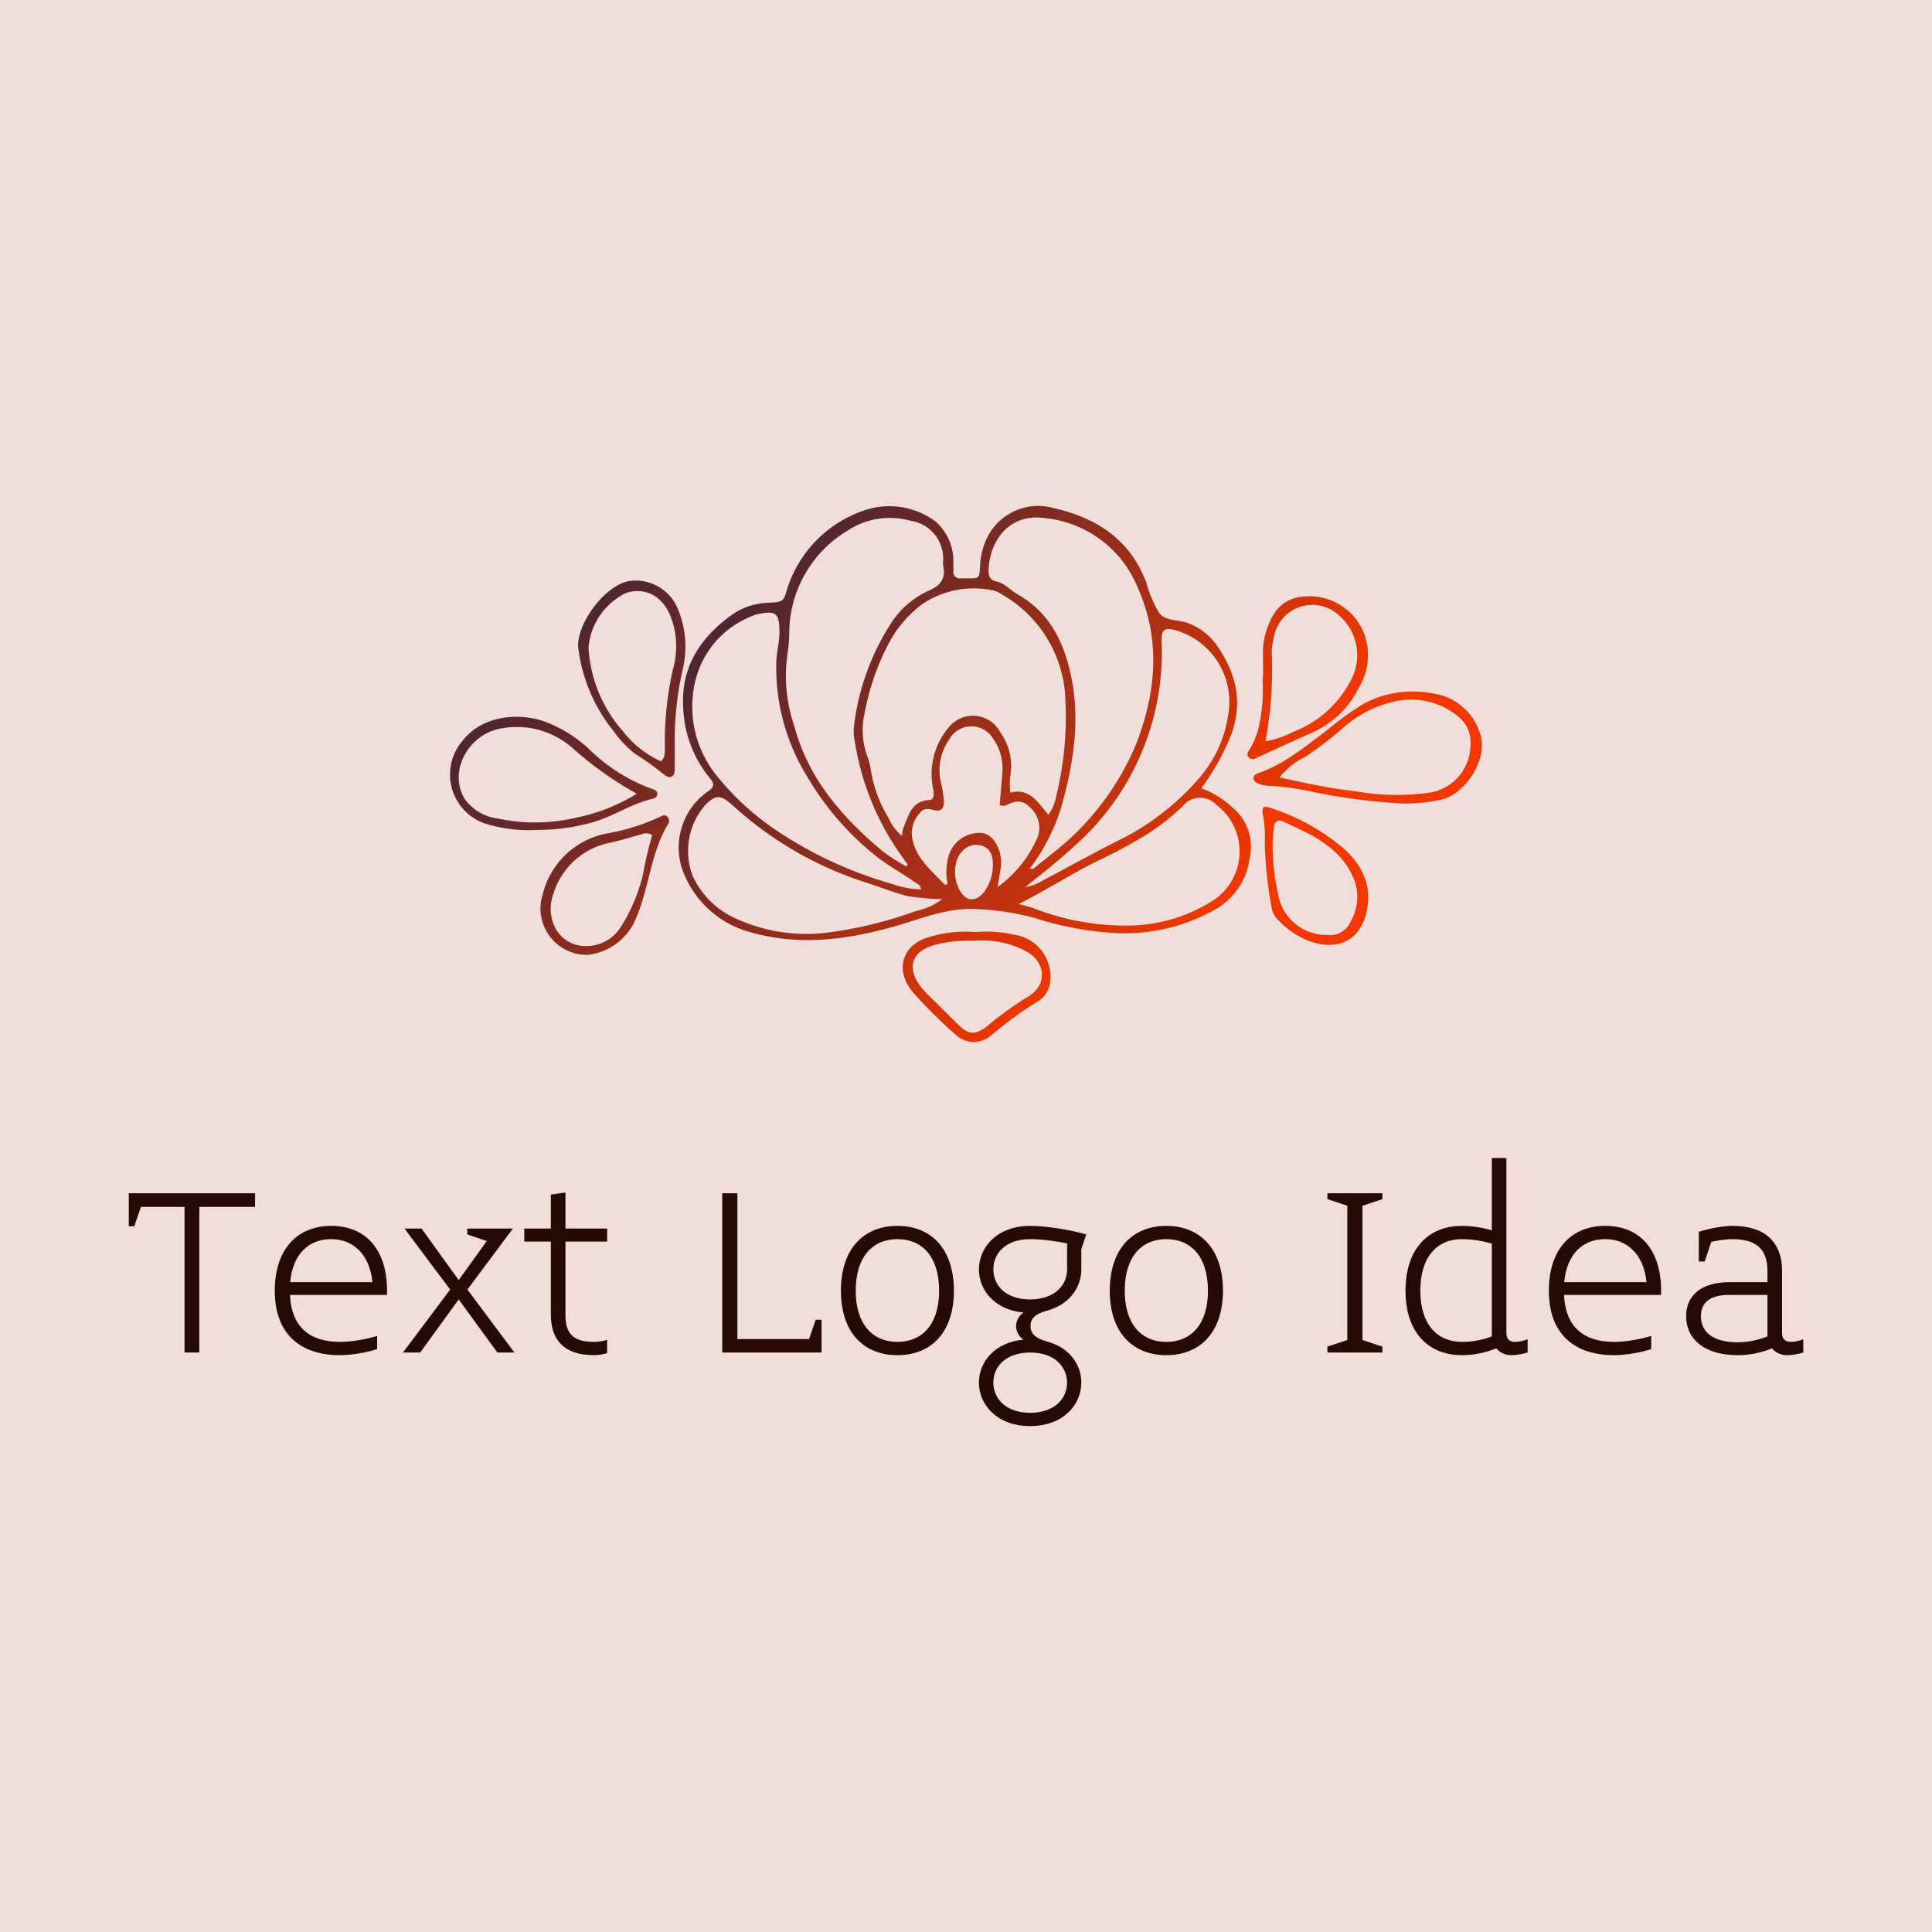 <svg data-v-fde0c5aa="" xmlns="http://www.w3.org/2000/svg" viewBox="0 0 300 300" class="iconAbove"><!----><defs data-v-fde0c5aa=""><!----></defs><rect data-v-fde0c5aa="" fill="#F1DEDA" x="0" y="0" width="300px" height="300px" class="logo-background-square"></rect><defs data-v-fde0c5aa=""><!----></defs><g data-v-fde0c5aa="" id="fb9099cb-c79b-47a0-9936-6fb0d5b05304" fill="#250A05" transform="matrix(2.944,0,0,2.944,18.881,179.813)"><path d="M7.04 2.58L7.04 1.86L0.38 1.86L0.38 3.60L0.67 3.60L1.02 2.58L3.32 2.58L3.32 10.26L4.10 10.26L4.10 2.58ZM14 7C14 4.79 12.84 3.58 11.06 3.58C9.28 3.58 8.08 4.79 8.08 7C8.08 9.28 9.42 10.40 11.52 10.40C12.11 10.40 12.95 10.26 13.48 10.08L13.48 9.38C12.95 9.56 12.11 9.70 11.52 9.70C9.97 9.70 8.96 8.96 8.88 7.22L14 7.22C14 7.15 14 7.07 14 7ZM13.23 6.55L8.89 6.55C9.03 5.07 9.86 4.28 11.06 4.28C12.19 4.28 13.09 5.07 13.23 6.55ZM20.72 10.26L18.24 6.94L20.64 3.72L18.23 3.72L18.23 4.03L19.26 4.38L17.78 6.44L15.82 3.72L14.92 3.72L17.33 6.94L14.84 10.26L15.75 10.26L17.78 7.46L19.82 10.26ZM25.61 10.29L25.61 9.59C25.41 9.66 25.10 9.70 24.91 9.70C23.79 9.70 23.41 9.24 23.41 8.26L23.41 4.41L25.61 4.41L25.61 3.72L23.41 3.72L23.41 1.82L22.64 1.93L22.64 3.72L21.24 3.72L21.24 4.41L22.64 4.41L22.64 8.26C22.64 9.63 23.37 10.40 24.91 10.40C25.10 10.40 25.41 10.36 25.61 10.29ZM36.92 10.26L36.92 8.53L36.61 8.53L36.26 9.55L32.48 9.55L32.48 1.86L31.68 1.86L31.68 10.26ZM43.90 7C43.90 4.79 42.70 3.58 40.92 3.58C39.14 3.58 37.94 4.79 37.94 7C37.94 9.20 39.14 10.40 40.92 10.40C42.70 10.40 43.90 9.20 43.90 7ZM43.12 7C43.12 8.76 42.24 9.70 40.92 9.70C39.61 9.70 38.72 8.76 38.72 7C38.72 5.22 39.61 4.28 40.92 4.28C42.24 4.28 43.12 5.22 43.12 7ZM50.88 4.03L50.68 3.98C50.01 3.79 48.75 3.58 47.92 3.58C46.21 3.58 45.22 4.68 45.22 5.88C45.22 6.99 46.07 8.01 47.57 8.15C47.35 8.29 47.18 8.57 47.18 8.86C47.18 9.16 47.35 9.44 47.57 9.58C46.07 9.72 45.22 10.74 45.22 11.84C45.22 13.05 46.21 14.14 47.92 14.14C49.63 14.14 50.62 13.05 50.62 11.84C50.62 10.89 49.98 10.00 48.85 9.69C48.17 9.51 47.94 9.24 47.94 8.86C47.94 8.48 48.17 8.22 48.85 8.04C49.98 7.73 50.62 6.83 50.62 5.88L50.62 4.80ZM49.87 5.88C49.87 6.76 49.15 7.46 47.92 7.46C46.69 7.46 45.99 6.78 45.98 5.88C45.98 4.98 46.69 4.28 47.92 4.28C48.58 4.28 49.38 4.40 49.87 4.51ZM49.87 11.84C49.87 12.74 49.15 13.44 47.92 13.44C46.69 13.44 45.99 12.75 45.98 11.84C45.98 10.96 46.69 10.26 47.92 10.26C49.15 10.26 49.85 10.95 49.87 11.84ZM58.09 7C58.09 4.79 56.88 3.58 55.10 3.58C53.33 3.58 52.12 4.79 52.12 7C52.12 9.20 53.33 10.40 55.10 10.40C56.88 10.40 58.09 9.20 58.09 7ZM57.30 7C57.30 8.76 56.42 9.70 55.10 9.70C53.79 9.70 52.91 8.76 52.91 7C52.91 5.22 53.79 4.28 55.10 4.28C56.42 4.28 57.30 5.22 57.30 7ZM66.50 10.26L66.50 9.95L65.45 9.60L65.45 2.52L66.50 2.17L66.50 1.86L63.60 1.86L63.60 2.17L64.65 2.52L64.65 9.60L63.60 9.95L63.60 10.26ZM74.16 10.26L74.16 9.56C73.96 9.63 73.74 9.70 73.50 9.70C73.18 9.70 73.04 9.52 73.04 9.23L73.04 0L72.27 0L72.27 3.82C71.81 3.67 71.19 3.58 70.70 3.58C68.92 3.58 67.72 4.79 67.72 7C67.72 9.20 68.92 10.40 70.70 10.40C71.34 10.40 71.97 10.26 72.51 10.04C72.69 10.28 73.01 10.40 73.29 10.40C73.61 10.40 73.92 10.33 74.16 10.26ZM72.27 9.41C71.81 9.59 71.27 9.70 70.70 9.70C69.38 9.70 68.50 8.76 68.50 7C68.50 5.22 69.38 4.28 70.70 4.28C71.22 4.28 71.75 4.37 72.27 4.51ZM81.20 7C81.20 4.79 80.04 3.58 78.26 3.58C76.48 3.58 75.28 4.79 75.28 7C75.28 9.28 76.62 10.40 78.72 10.40C79.31 10.40 80.15 10.26 80.68 10.08L80.68 9.38C80.15 9.56 79.31 9.70 78.72 9.70C77.17 9.70 76.16 8.96 76.08 7.22L81.20 7.22C81.20 7.15 81.20 7.07 81.20 7ZM80.43 6.55L76.09 6.55C76.23 5.07 77.06 4.28 78.26 4.28C79.39 4.28 80.29 5.07 80.43 6.55ZM88.70 10.26L88.70 9.56C88.51 9.63 88.28 9.70 88.05 9.70C87.72 9.70 87.58 9.52 87.58 9.23L87.58 5.96C87.58 4.41 86.65 3.58 84.97 3.58C84.46 3.58 83.78 3.71 83.19 3.89L83.19 5.46L83.50 5.46L83.85 4.42C84.24 4.34 84.64 4.28 84.97 4.28C86.23 4.28 86.81 4.82 86.81 5.96L86.81 6.55L84.80 6.55C83.24 6.55 82.52 7.32 82.52 8.34C82.52 9.53 83.45 10.40 85.25 10.40C85.89 10.40 86.52 10.26 87.05 10.04C87.23 10.28 87.56 10.40 87.84 10.40C88.16 10.40 88.47 10.33 88.70 10.26ZM86.81 9.41C86.35 9.59 85.82 9.72 85.25 9.72C83.94 9.72 83.30 9.18 83.30 8.34C83.30 7.67 83.73 7.22 84.80 7.22L86.81 7.22Z"></path></g><defs data-v-fde0c5aa=""><linearGradient data-v-fde0c5aa="" gradientTransform="rotate(25)" id="24fc7f23-475c-4afe-b118-d9af9364acf0" x1="0%" y1="0%" x2="100%" y2="0%"><stop data-v-fde0c5aa="" offset="0%" stop-color="#30223A" stop-opacity="1"></stop><stop data-v-fde0c5aa="" offset="100%" stop-color="#F13800" stop-opacity="1"></stop></linearGradient></defs><g data-v-fde0c5aa="" id="dc07c24d-7b84-474e-9a3f-2e038e24d226" stroke="none" fill="url(#24fc7f23-475c-4afe-b118-d9af9364acf0)" transform="matrix(1.717,0,0,1.717,69.904,78.68)"><path d="M67.93 25.47a7.83 7.83 0 012.78 1.7 4.58 4.58 0 011.58 4.65 6.18 6.18 0 01-3.19 4.65 16.53 16.53 0 01-9.1 2.08 29.11 29.11 0 01-7.1-1.34 23.11 23.11 0 00-5.2-.81c-2.88-.2-5.36 1-8 1.69-4.15 1.12-8.28 1.61-12.52.4a9 9 0 01-6.25-5.87 6.21 6.21 0 012.3-6.82c.69-.44.69-.74.25-1.26a10.56 10.56 0 01-2.4-6.28c-.26-3.78 1.57-6.49 4.52-8.57a6.06 6.06 0 013.16-1c1.31-.07 1.39-.05 1.73-1.3a11 11 0 017-7.07 7 7 0 016.38 1 4.76 4.76 0 011.64 3.57v1a.56.56 0 00.63.59h.7c1 0 1 0 1.08-1a6.26 6.26 0 01.53-2.44A5.14 5.14 0 0154.59.13c3.83.87 6.85 2.79 8.34 6.66a11.57 11.57 0 001.18 2.81c.6.81 1.88.58 2.8 1a5.55 5.55 0 012.33 1.81c1.81 2.53 2.52 5.21 1.37 8.27a21.83 21.83 0 01-2.68 4.79zm-17.28.39c1.8-.46 2.5.92 3.45 2a4.19 4.19 0 00.72-1.73 30 30 0 00.76-9.54 11.39 11.39 0 00-5.66-8.64 2.35 2.35 0 00-.89-.39 8.34 8.34 0 00-6.38 1.28 10.8 10.8 0 00-3.16 3.85 22.26 22.26 0 00-2 5.93 6.9 6.9 0 00.25 4 6.28 6.28 0 01.33 1.36 12.06 12.06 0 001.56 4.15 4.5 4.5 0 001.24 1.66 3.21 3.21 0 01.09-.69c.49-1.12.72-2.47 2.35-2.57.33 0 .44-.31.42-.61s-.12-.64-.15-1a6.52 6.52 0 011.48-4.93 2.8 2.8 0 014.7.43 5.18 5.18 0 01.88 4 7.76 7.76 0 00.01 1.44zm1.75 6.89h.33c.62-.49 1.24-1 1.85-1.49a24.38 24.38 0 007.54-10c1.76-4.69 2.14-9.38 0-14.08a10.15 10.15 0 00-8.35-6.15c-3.18-.45-5 2-5.08 4.76 0 .43.12.85.63.95.82.16 1.34.81 2 1.19 2.92 1.65 4.21 4.37 4.85 7.47.83 4 .17 8-.93 11.85a17.84 17.84 0 01-2.84 5.5zm-11.13-.2c.06-.16.09-.21.08-.23l-.41-.57a24.2 24.2 0 01-4.36-10.61 4.36 4.36 0 01-.07-1.25 22 22 0 013.22-9.13 8 8 0 013.49-3.14c1.14-.48 1.62-1.12 1.36-2.32a2 2 0 010-.42 3.46 3.46 0 00-3-3.62 6.89 6.89 0 00-5.6.88 10.83 10.83 0 00-5.31 9 15 15 0 01-.17 2.23 13.91 13.91 0 00.62 6.47c1.27 4.74 4.32 8.26 8 11.33a20.38 20.38 0 002.15 1.38zm1.32 2.06c-.07-.44-.38-.52-.59-.67-1-.7-2.13-1.33-3.14-2.07a25.74 25.74 0 01-6.45-7.26 18.79 18.79 0 01-2.92-10.44c0-.93.28-1.83.29-2.77 0-1.77-.29-2.05-2-1.67a3.66 3.66 0 00-.78.29 8.37 8.37 0 00-4.84 5.78 9.92 9.92 0 002.13 8.75 24.18 24.18 0 005.63 5 36.6 36.6 0 0010 4.55 8.26 8.26 0 002.67.51zm1.89.89a26.41 26.41 0 01-3.09-.28c-1.36-.34-2.64-.88-4-1.3a32.56 32.56 0 01-11.94-7c-1-.86-1.41-.88-2.33 0a6.32 6.32 0 00-1.18 6.49 7.74 7.74 0 003.53 3.66 15.3 15.3 0 008.27 1.49 36.81 36.81 0 008.39-2 5.88 5.88 0 002.35-1.06zm6.94.43c.49.14 1 .25 1.45.43a22.9 22.9 0 008.18 1.52 14.37 14.37 0 007.7-2.12 5.29 5.29 0 00.51-8.82 2 2 0 00-3 .13 19.93 19.93 0 01-3.28 2.58 44.81 44.81 0 01-4.42 2.38c-2.44 1.21-4.7 2.67-7.14 3.9zm.58-1.52a4.56 4.56 0 001.69-.66c2.34-1.23 4.65-2.53 7-3.69a23.13 23.13 0 007.16-5.65 11.09 11.09 0 002.52-5.66 6.73 6.73 0 00-4.71-7.56c-1.06-.29-1.36-.09-1.32 1a23.36 23.36 0 01-8 18.6c-1.28 1.2-2.7 2.3-4.34 3.62zm-2.3-7.46c.08-1 .17-2 .24-3a4.61 4.61 0 00-.86-3 2.28 2.28 0 00-3.94.09 4.84 4.84 0 00-.77 3.85 10 10 0 01.28 1.79c0 .56-.22.92-.85.77-.46-.11-.93-.25-1.28.2a2.74 2.74 0 00-.72 2.43c.39 1.81 1.78 2.87 2.93 4.11 0 0 .15 0 .26-.07a5.17 5.17 0 01.07-2.47 2.9 2.9 0 013.05-2.14c1.1.15 1.9 1.71 1.68 3.16-.07.48-.16 1-.3 1.74a10.93 10.93 0 003.63-4.51 2.46 2.46 0 00-.77-2.78c-.65-.67-1.34-.47-2-.16a.66.66 0 01-.63.03zm-.62 5.46c0-.7-.13-1.41-.88-1.71a1.66 1.66 0 00-1.81.38 2.11 2.11 0 00-.62 1.07 3.47 3.47 0 00.23 2.39c.61 1.2 1.52 1.3 2.35.22a4.15 4.15 0 00.73-2.35zM86.27 26.85A54.44 54.44 0 0178 25.79a27.56 27.56 0 00-3.72-.54 3 3 0 01-1.23-.22c-.21-.11-.42-.25-.4-.51s.25-.36.48-.44c2.37-.84 4.26-2.44 6.22-3.91a27.26 27.26 0 013.28-2.36 9.43 9.43 0 016.24-.92 5.19 5.19 0 014.25 3.58c.8 2.29-1.23 5.4-3.37 6a16.51 16.51 0 01-3.48.38zM75 24.48c2.37.53 4.6 1 6.85 1.25a21 21 0 006.94.09 4.38 4.38 0 003.46-3.88c.18-1.77-.44-2.74-2.3-3.77a6.87 6.87 0 00-5-.44 10.52 10.52 0 00-4.46 2.5 35.65 35.65 0 01-3.1 2.36A7 7 0 0075 24.48z"></path><path d="M20.31 20.97v2.78c0 .73-.44.92-1 .45a26.66 26.66 0 00-2.6-1.86 9.58 9.58 0 01-1.9-2 14.89 14.89 0 01-3.21-7.44c-.33-2.09 2.3-5.75 4.55-6.17a4.11 4.11 0 014.46 2.57 8.82 8.82 0 01.47 5.2 28.37 28.37 0 00-.77 6.47zm-1.24 2.06c.46-.46.32-1 .34-1.49a29.71 29.71 0 01.75-6.9A7.5 7.5 0 0020 10.1c-.71-2-2.36-2.89-4.13-2.28a6.07 6.07 0 00-3.36 4.89 12.44 12.44 0 003.11 7.59 9.08 9.08 0 003.45 2.73zM7.86 29.23a13.26 13.26 0 01-4.76-.59 4.69 4.69 0 01-2-7.45c1.81-2.34 5.1-2.57 7.38-1.78a11.8 11.8 0 014.12 2.55 15.84 15.84 0 005.62 3.55c.22.08.46.12.5.4a.44.44 0 01-.38.5c-2.06.46-3.8 1.76-5.86 2.24a18.45 18.45 0 01-4.62.58zm9-3.28A32.09 32.09 0 0111 21.77a7.62 7.62 0 00-6.25-1.74c-3.14.45-5 4-3.38 6.48a4.35 4.35 0 002.94 1.69 16.13 16.13 0 007.05-.07 16.71 16.71 0 005.53-2.18zM73.47 15.66c.16-1.23-.15-2.68.24-4.09.46-1.67 1.27-3.1 3.1-3.4a5.33 5.33 0 015.79 3.17 5.65 5.65 0 01-.45 5.07 8.57 8.57 0 01-4.15 4c-1.7.75-3.39 1.54-5.08 2.31a.56.56 0 01-.65 0 .42.42 0 01-.07-.61 7.39 7.39 0 001.08-3 15.23 15.23 0 00.19-3.45zm.26 5.55a8.48 8.48 0 002.55-.87 9.7 9.7 0 005.1-4.51 4.76 4.76 0 00-1-6 3.53 3.53 0 00-5.88 1.93 6.47 6.47 0 00-.2 1.38 35.51 35.51 0 01-.57 8.07zM12.42 40.53a4.19 4.19 0 01-4.05-5.48 7.39 7.39 0 015.71-5.48A19.77 19.77 0 0019 28.04c.2-.11.42-.22.64 0a.51.51 0 01.08.64c-1.72 2.83-1.72 6.24-3.2 9.15a5.37 5.37 0 01-4.1 2.7zm5.85-10.83a1 1 0 00-.94-.08c-.94.25-1.88.56-2.83.76a6.71 6.71 0 00-5.16 4.61c-.82 2.26.45 4.56 2.63 4.73a3.67 3.67 0 003.47-1.73 15.83 15.83 0 002-4.74 31.47 31.47 0 01.83-3.55zM47.52 38.47a10.94 10.94 0 013.48.24 3.79 3.79 0 013.27 4 2.33 2.33 0 01-1.08 2 33.79 33.79 0 00-4.27 3.11 2.36 2.36 0 01-3.2-.07 39.6 39.6 0 01-3.95-3.93c-1.6-2-.85-4.28 1.64-4.93a11.22 11.22 0 014.11-.42zm-.2.79a12 12 0 00-3.34.33c-2.25.55-2.79 2.11-1.35 3.91a8.81 8.81 0 00.66.71l2.57 2.55c1 1 1.58 1.09 2.75.18a30 30 0 013.6-2.6c1.84-1.05 1.7-3.17-.19-4.17a8.65 8.65 0 00-4.7-.91zM73.67 30.47a11.58 11.58 0 00-.15-2.49c-.17-.81 0-1 .75-.71a19.55 19.55 0 016.1 3.28c1.82 1.43 3 3.36 2.56 5.81-.57 3.16-3 3.87-5.56 2.8a7.89 7.89 0 01-2.46-1.75 2 2 0 01-.61-1.08 36.36 36.36 0 01-.63-5.86zm5.64 8.26a2 2 0 002.1-1.17 4.47 4.47 0 00.37-3.75c-1.16-3-3.83-4.13-6.45-5.33a.53.53 0 00-.82.45c-.05.32-.09.64-.12 1a20.41 20.41 0 00.48 5.11 4.43 4.43 0 004.44 3.69z"></path></g><!----></svg>